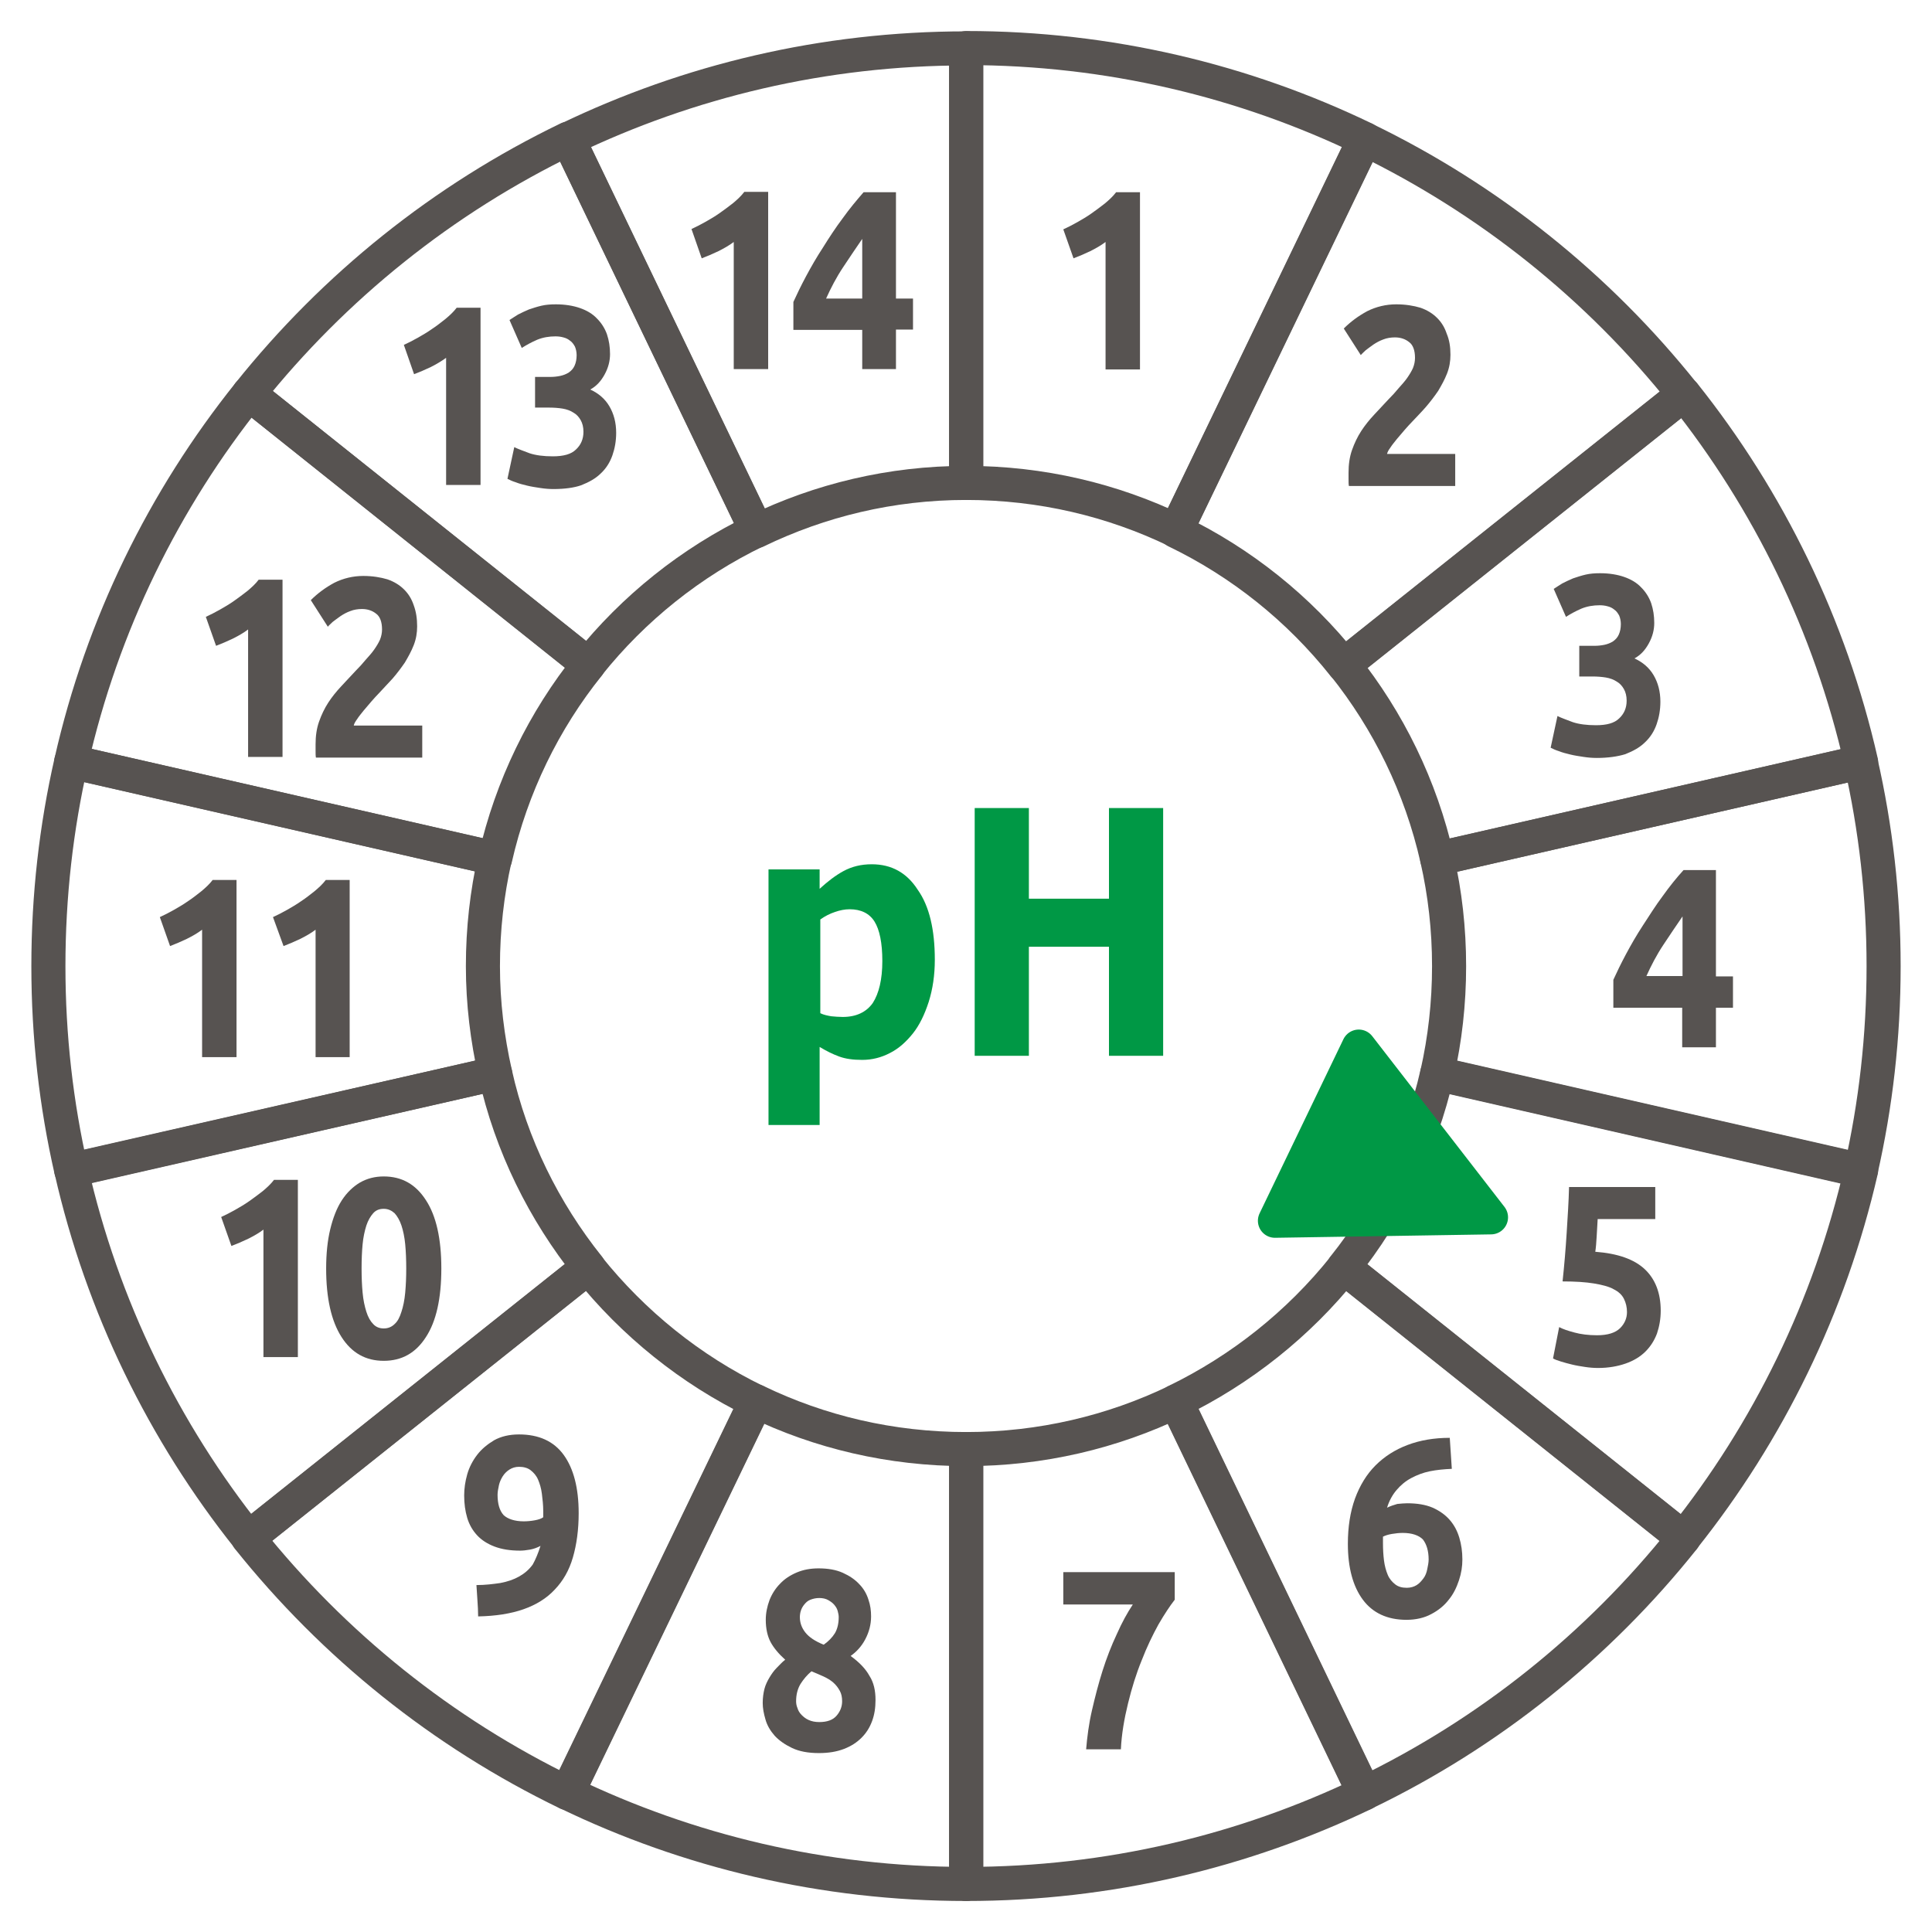 <?xml version="1.0" encoding="utf-8"?>
<!-- Generator: Adobe Illustrator 25.2.0, SVG Export Plug-In . SVG Version: 6.00 Build 0)  -->
<svg version="1.1" id="Calque_1" xmlns="http://www.w3.org/2000/svg" xmlns:xlink="http://www.w3.org/1999/xlink" x="0px" y="0px"
	 viewBox="0 0 566.9 566.9" style="enable-background:new 0 0 566.9 566.9;" xml:space="preserve">
<style type="text/css">
	.st0{fill:none;stroke:#575351;stroke-width:10;stroke-linecap:round;stroke-linejoin:round;stroke-miterlimit:10;}
	.st1{fill:#009845;}
	.st2{fill:#575351;}
	.st3{fill:#009845;stroke:#009845;stroke-width:10;stroke-linecap:round;stroke-linejoin:round;stroke-miterlimit:10;}
</style>
<g>
	<path class="st0" d="M425.2,283.5c0,10.9-1.2,21.4-3.5,31.6L546,343.5c4.4-19.3,6.7-39.4,6.7-60c0-20.6-2.3-40.6-6.7-59.9
		L421.7,252C424,262.1,425.2,272.6,425.2,283.5z"/>
	<path class="st0" d="M421.7,252l124.4-28.4c-9.1-40.1-27.2-76.9-52-108l-99.8,79.5C407.4,211.5,416.9,230.8,421.7,252z"/>
	<path class="st0" d="M400.4,40.8L345,155.8c19.3,9.3,36.1,22.8,49.3,39.4l99.8-79.5C469,84.2,437,58.5,400.4,40.8z"/>
	<path class="st0" d="M283.5,141.7c22.1,0,42.9,5,61.6,14l55.4-114.9c-35.4-17.1-75.1-26.7-117-26.7V141.7L283.5,141.7z"/>
	<path class="st0" d="M141.7,283.5c0-10.9,1.2-21.4,3.5-31.6L20.9,223.5c-4.4,19.3-6.7,39.4-6.7,60c0,20.6,2.3,40.6,6.7,59.9
		L145.3,315C143,304.8,141.7,294.3,141.7,283.5z"/>
	<path class="st0" d="M172.7,195.1L73,115.5C48.1,146.6,30,183.3,20.9,223.5l124.4,28.4C150.1,230.8,159.6,211.4,172.7,195.1z"/>
	<path class="st0" d="M222,155.7l-55.3-115C130,58.4,98.1,84.1,73,115.5l99.7,79.5C185.9,178.5,202.7,165,222,155.7z"/>
	<path class="st0" d="M283.5,141.7V14.2c-41.9,0-81.5,9.6-116.8,26.6l55.3,115C240.6,146.8,261.4,141.7,283.5,141.7z"/>
	<path class="st0" d="M145.3,315L20.9,343.3c9.1,40.1,27.2,76.9,52,108l99.8-79.5C159.6,355.4,150,336.1,145.3,315z"/>
	<path class="st0" d="M172.6,371.8l-99.8,79.5c25.1,31.4,57,57.1,93.6,74.8l55.4-114.9C202.6,401.9,185.8,388.3,172.6,371.8z"/>
	<path class="st0" d="M221.9,411.2l-55.4,114.9c35.4,17.1,75.1,26.7,117,26.7V425.2C261.4,425.2,240.5,420.2,221.9,411.2z"/>
	<path class="st0" d="M394.3,371.8l99.7,79.5c24.8-31.1,42.9-67.8,52.1-107.9L421.7,315C416.9,336.2,407.3,355.5,394.3,371.8z"/>
	<path class="st0" d="M345,411.2l55.3,115c36.6-17.6,68.6-43.3,93.7-74.8l-99.7-79.5C381.1,388.4,364.2,401.9,345,411.2z"/>
	<path class="st0" d="M283.5,425.2L283.5,425.2v127.6c41.9,0,81.5-9.6,116.9-26.6l-55.3-115C326.4,420.2,305.5,425.2,283.5,425.2z"
		/>
	<path class="st1" d="M274.3,281.6c0,4.5-0.6,8.6-1.8,12.4c-1.2,3.7-2.7,6.8-4.6,9.2c-2,2.5-4.2,4.5-6.8,5.8c-2.5,1.3-5.2,2-8.1,2
		c-2.7,0-4.9-0.3-6.8-1c-1.9-0.7-3.7-1.6-5.7-2.8v22.9h-15v-75h15v5.7c2.3-2.1,4.6-3.9,7-5.2c2.4-1.3,5.1-2,8.3-2
		c5.8,0,10.3,2.5,13.5,7.5C272.7,265.9,274.3,272.8,274.3,281.6z M258.9,282c0-5.3-0.8-9.2-2.3-11.6c-1.5-2.4-4-3.6-7.3-3.6
		c-1.4,0-2.9,0.3-4.3,0.8c-1.5,0.5-2.9,1.2-4.3,2.2v27.5c1,0.5,2.1,0.7,3.2,0.9c1.1,0.1,2.2,0.2,3.4,0.2c3.9,0,6.9-1.4,8.8-4.1
		C257.9,291.5,258.9,287.4,258.9,282z"/>
	<path class="st1" d="M341.3,309.8h-15.9v-32h-23.5v32h-15.9v-72.7h15.9v26.6h23.5v-26.6h15.9V309.8z"/>
	<g>
		<path class="st2" d="M202.9,67.2c1.3-0.6,2.7-1.3,4.1-2.1c1.4-0.8,2.8-1.6,4.2-2.6c1.3-0.9,2.6-1.9,3.9-2.9c1.2-1,2.4-2.1,3.3-3.3
			h7v52h-10.1V71c-1.3,1-2.9,1.9-4.5,2.7c-1.7,0.8-3.3,1.5-4.9,2.1L202.9,67.2z"/>
		<path class="st2" d="M262.9,56.4v31.2h5v9.1h-5v11.6H253V96.8h-20.2v-8.2c1-2.2,2.2-4.7,3.7-7.5c1.5-2.8,3.1-5.6,5-8.5
			c1.8-2.9,3.7-5.8,5.8-8.6c2-2.8,4.1-5.3,6.1-7.6H262.9z M253,70.1c-1.8,2.6-3.6,5.3-5.6,8.3c-2,3-3.6,6.1-5,9.2H253V70.1z"/>
	</g>
	<g>
		<g>
			<path class="st2" d="M312,67.3c1.3-0.6,2.7-1.3,4.1-2.1c1.4-0.8,2.8-1.6,4.2-2.6c1.3-0.9,2.6-1.9,3.9-2.9c1.2-1,2.4-2.1,3.3-3.3
				h7v52h-10.1V71c-1.3,1-2.9,1.9-4.5,2.7c-1.7,0.8-3.3,1.5-4.9,2.1L312,67.3z"/>
		</g>
	</g>
	<g>
		<path class="st2" d="M118.5,101.2c1.3-0.6,2.7-1.3,4.1-2.1c1.4-0.8,2.8-1.6,4.2-2.6c1.4-0.9,2.6-1.9,3.9-2.9
			c1.2-1,2.4-2.1,3.3-3.3h7v52h-10.1V105c-1.4,1-2.9,1.9-4.5,2.7c-1.7,0.8-3.3,1.5-4.9,2.1L118.5,101.2z"/>
		<path class="st2" d="M162.4,143.5c-1.2,0-2.5-0.1-3.8-0.3c-1.3-0.2-2.7-0.4-3.9-0.7c-1.3-0.3-2.4-0.6-3.4-1c-1-0.3-1.8-0.7-2.4-1
			l2-9.3c1.2,0.6,2.7,1.1,4.5,1.8c1.8,0.6,4.1,0.9,6.8,0.9c3.1,0,5.4-0.6,6.8-2c1.4-1.3,2.2-3,2.2-5.2c0-1.4-0.3-2.5-0.8-3.4
			c-0.5-0.9-1.2-1.7-2.1-2.2c-0.9-0.6-2-1-3.2-1.2c-1.2-0.2-2.6-0.3-3.9-0.3H157v-9h4.5c1,0,1.9-0.1,2.9-0.3c0.9-0.2,1.7-0.5,2.5-1
			c0.7-0.5,1.3-1.1,1.7-2s0.6-1.9,0.6-3.1c0-0.9-0.2-1.8-0.5-2.5c-0.4-0.7-0.8-1.3-1.4-1.7c-0.6-0.5-1.2-0.8-2-1
			c-0.7-0.2-1.5-0.3-2.3-0.3c-1.9,0-3.7,0.3-5.4,1c-1.6,0.7-3.1,1.5-4.5,2.4l-3.6-8.2c0.7-0.5,1.6-1,2.5-1.6c1-0.5,2-1,3.2-1.5
			c1.2-0.4,2.4-0.8,3.7-1.1c1.3-0.3,2.7-0.4,4.2-0.4c2.7,0,5.1,0.4,7.1,1.1c2,0.7,3.7,1.7,5,3.1c1.3,1.3,2.3,2.9,2.9,4.6
			c0.6,1.8,0.9,3.7,0.9,5.8c0,2-0.5,4-1.6,6s-2.4,3.4-4.2,4.4c2.4,1.1,4.3,2.7,5.6,4.9s2,4.8,2,7.8c0,2.4-0.4,4.6-1.1,6.6
			s-1.8,3.8-3.4,5.3c-1.5,1.5-3.5,2.6-5.8,3.5C168.5,143.1,165.7,143.5,162.4,143.5z"/>
	</g>
	<g>
		<path class="st2" d="M425.6,104.1c0,1.9-0.3,3.7-1,5.5c-0.7,1.8-1.6,3.4-2.6,5.1c-1.1,1.6-2.3,3.2-3.6,4.7s-2.7,2.9-4,4.3
			c-0.7,0.7-1.4,1.5-2.2,2.4c-0.8,0.9-1.5,1.8-2.3,2.7c-0.7,0.9-1.4,1.7-1.9,2.5c-0.6,0.8-0.9,1.4-1,1.9H427v9.4h-31.2
			c-0.1-0.5-0.1-1.2-0.1-2.1c0-0.8,0-1.4,0-1.8c0-2.4,0.3-4.6,1-6.6c0.7-2,1.6-3.9,2.7-5.6s2.4-3.3,3.8-4.8s2.8-3,4.2-4.5
			c1.1-1.1,2.1-2.2,3-3.3c0.9-1,1.8-2,2.5-3c0.7-1,1.3-2,1.7-2.9c0.4-1,0.6-2,0.6-3c0-2.2-0.6-3.8-1.7-4.6c-1.1-0.9-2.5-1.4-4.2-1.4
			c-1.2,0-2.4,0.2-3.4,0.6c-1.1,0.4-2,0.9-2.9,1.5c-0.9,0.6-1.6,1.2-2.3,1.7c-0.6,0.6-1.1,1-1.4,1.4l-5-7.8c2-2,4.3-3.7,6.9-5.1
			c2.6-1.3,5.5-2,8.5-2c2.7,0,5.1,0.4,7.1,1c2,0.7,3.6,1.7,4.9,3c1.3,1.3,2.2,2.8,2.8,4.6C425.3,99.8,425.6,101.8,425.6,104.1z"/>
	</g>
	<g>
		<path class="st2" d="M468.5,222.4c-1.2,0-2.5-0.1-3.8-0.3c-1.3-0.2-2.7-0.4-3.9-0.7c-1.3-0.3-2.4-0.6-3.4-1c-1-0.3-1.8-0.7-2.4-1
			l2-9.3c1.2,0.6,2.7,1.1,4.5,1.8c1.8,0.6,4.1,0.9,6.8,0.9c3.1,0,5.4-0.6,6.8-2c1.4-1.3,2.2-3,2.2-5.2c0-1.4-0.3-2.5-0.8-3.4
			c-0.5-0.9-1.2-1.7-2.1-2.2c-0.9-0.6-2-1-3.2-1.2c-1.2-0.2-2.6-0.3-3.9-0.3h-3.9v-9h4.5c1,0,1.9-0.1,2.9-0.3c0.9-0.2,1.7-0.5,2.5-1
			c0.7-0.5,1.3-1.1,1.7-2s0.6-1.9,0.6-3.1c0-0.9-0.2-1.8-0.5-2.5c-0.4-0.7-0.8-1.3-1.4-1.7c-0.6-0.5-1.2-0.8-2-1
			c-0.7-0.2-1.5-0.3-2.3-0.3c-1.9,0-3.7,0.3-5.4,1c-1.6,0.7-3.1,1.5-4.5,2.4l-3.6-8.2c0.7-0.5,1.6-1,2.5-1.6c1-0.5,2-1,3.2-1.5
			c1.2-0.4,2.4-0.8,3.7-1.1c1.3-0.3,2.7-0.4,4.2-0.4c2.7,0,5.1,0.4,7.1,1.1c2,0.7,3.7,1.7,5,3.1c1.3,1.3,2.3,2.9,2.9,4.6
			c0.6,1.8,0.9,3.7,0.9,5.8c0,2-0.5,4-1.6,6s-2.4,3.4-4.2,4.4c2.4,1.1,4.3,2.7,5.6,4.9s2,4.8,2,7.8c0,2.4-0.4,4.6-1.1,6.6
			s-1.8,3.8-3.4,5.3c-1.5,1.5-3.5,2.6-5.8,3.5C474.6,222,471.8,222.4,468.5,222.4z"/>
	</g>
	<g>
		<path class="st2" d="M60.4,181c1.3-0.6,2.7-1.3,4.1-2.1c1.4-0.8,2.8-1.6,4.2-2.6c1.3-0.9,2.6-1.9,3.9-2.9c1.2-1,2.4-2.1,3.3-3.3h7
			v52H72.8v-37.4c-1.3,1-2.9,1.9-4.5,2.7c-1.7,0.8-3.3,1.5-4.9,2.1L60.4,181z"/>
		<path class="st2" d="M122.4,183.8c0,1.9-0.3,3.7-1,5.5c-0.7,1.8-1.6,3.4-2.6,5.1c-1.1,1.6-2.3,3.2-3.6,4.7c-1.4,1.5-2.7,2.9-4,4.3
			c-0.7,0.7-1.4,1.5-2.2,2.4c-0.8,0.9-1.5,1.8-2.3,2.7c-0.7,0.9-1.4,1.7-1.9,2.5c-0.6,0.8-0.9,1.4-1,1.9h20.1v9.4H92.7
			c-0.1-0.5-0.1-1.2-0.1-2.1c0-0.8,0-1.4,0-1.8c0-2.4,0.3-4.6,1-6.6c0.7-2,1.6-3.9,2.7-5.6s2.4-3.3,3.8-4.8c1.4-1.5,2.8-3,4.2-4.5
			c1.1-1.1,2.1-2.2,3-3.3c0.9-1,1.8-2,2.5-3s1.3-2,1.7-2.9c0.4-1,0.6-2,0.6-3c0-2.2-0.6-3.8-1.7-4.6c-1.1-0.9-2.5-1.4-4.2-1.4
			c-1.2,0-2.4,0.2-3.4,0.6c-1.1,0.4-2,0.9-2.9,1.5c-0.9,0.6-1.6,1.2-2.3,1.7c-0.6,0.6-1.1,1-1.4,1.4l-5-7.8c2-2,4.3-3.7,6.9-5.1
			c2.6-1.3,5.5-2,8.5-2c2.7,0,5.1,0.4,7.1,1c2,0.7,3.6,1.7,4.9,3c1.3,1.3,2.2,2.8,2.8,4.6C122.1,179.5,122.4,181.5,122.4,183.8z"/>
	</g>
	<g>
		<path class="st2" d="M503.5,255.3v31.2h5v9.2h-5v11.6h-9.9v-11.6h-20.2v-8.2c1-2.2,2.2-4.7,3.7-7.5c1.5-2.8,3.1-5.6,5-8.5
			s3.7-5.8,5.8-8.6c2-2.8,4-5.3,6.1-7.6H503.5z M493.7,268.9c-1.8,2.6-3.6,5.3-5.6,8.3c-2,3-3.6,6.1-5,9.2h10.6V268.9z"/>
	</g>
	<g>
		<path class="st2" d="M477.4,385c0-1.4-0.3-2.7-0.9-3.9s-1.6-2.1-3-2.8c-1.4-0.8-3.4-1.3-5.8-1.7c-2.4-0.4-5.5-0.6-9.2-0.6
			c0.5-4.7,0.9-9.4,1.2-14.2c0.3-4.8,0.6-9.3,0.7-13.5h25.3v9.4h-16.9c-0.1,1.8-0.2,3.5-0.3,5.2c-0.1,1.7-0.2,3.1-0.4,4.4
			c6.6,0.5,11.4,2.2,14.5,5.1c3.1,2.9,4.7,7,4.7,12.2c0,2.4-0.4,4.6-1.1,6.7c-0.8,2.1-1.9,3.8-3.4,5.3c-1.5,1.5-3.5,2.7-5.8,3.5
			c-2.3,0.8-5,1.3-8.1,1.3c-1.2,0-2.5-0.1-3.8-0.3c-1.3-0.2-2.6-0.4-3.8-0.7c-1.2-0.3-2.4-0.6-3.3-0.9c-1-0.3-1.8-0.6-2.3-0.9
			l1.8-9.2c1.1,0.6,2.6,1.1,4.5,1.6c1.8,0.5,4.1,0.8,6.6,0.8c3.1,0,5.4-0.7,6.8-2.1C476.7,388.4,477.4,386.8,477.4,385z"/>
	</g>
	<g>
		<path class="st2" d="M412.9,441.1c2.9,0,5.4,0.4,7.5,1.3c2,0.9,3.7,2.1,5,3.6c1.3,1.5,2.2,3.2,2.8,5.2c0.6,2,0.9,4.1,0.9,6.4
			c0,2-0.3,4-1,6.1c-0.7,2.1-1.6,4-3,5.7c-1.3,1.7-3,3.1-5.1,4.2c-2,1.1-4.5,1.7-7.3,1.7c-5.6,0-9.9-2-12.8-5.9
			c-2.9-3.9-4.4-9.4-4.4-16.4c0-5,0.7-9.4,2.1-13.3c1.4-3.8,3.4-7.1,6-9.7c2.6-2.6,5.7-4.6,9.4-6c3.7-1.4,7.8-2.1,12.4-2.1
			c0.1,1.6,0.2,3.1,0.3,4.5c0.1,1.5,0.2,3,0.3,4.6c-2.3,0.1-4.4,0.3-6.4,0.7c-2,0.4-3.8,1.1-5.5,2s-3.1,2.1-4.3,3.5
			c-1.2,1.4-2.2,3.2-2.8,5.2c1-0.5,2-0.8,3-1.1C411.1,441.2,412,441.1,412.9,441.1z M411.6,449.8c-1,0-2,0.1-3.2,0.3s-2,0.5-2.6,0.8
			c0,0.2,0,0.5,0,0.9c0,0.4,0,0.8,0,1c0,1.8,0.1,3.5,0.3,5.1c0.2,1.6,0.6,3,1.1,4.2c0.5,1.2,1.3,2.1,2.2,2.8c0.9,0.7,2,1,3.4,1
			c1.1,0,2.1-0.3,2.9-0.8c0.8-0.5,1.4-1.2,2-2s0.9-1.7,1.1-2.7c0.2-1,0.4-1.9,0.4-2.8c0-2.5-0.6-4.5-1.7-5.9
			C416.3,450.5,414.3,449.8,411.6,449.8z"/>
	</g>
	<g>
		<path class="st2" d="M318.7,513.3c0.3-3.6,0.8-7.5,1.7-11.4c0.9-3.9,1.9-7.8,3.1-11.6c1.2-3.8,2.6-7.4,4.2-10.8
			c1.5-3.4,3.1-6.3,4.7-8.7H312v-9.5h32.7v8.1c-1.4,1.8-3,4.2-4.8,7.3c-1.7,3.1-3.4,6.6-4.9,10.5c-1.6,3.9-2.9,8.1-4,12.6
			s-1.9,9-2.1,13.5H318.7z"/>
	</g>
	<g>
		<path class="st2" d="M256.9,498.8c0,2.3-0.3,4.3-1,6.2c-0.7,1.9-1.7,3.5-3.1,4.9c-1.4,1.4-3.1,2.5-5.2,3.3s-4.5,1.2-7.3,1.2
			c-3.2,0-5.8-0.5-7.9-1.5c-2.1-1-3.8-2.2-5.1-3.6c-1.3-1.5-2.2-3-2.7-4.8c-0.5-1.7-0.8-3.3-0.8-4.8c0-1.5,0.2-2.9,0.5-4.1
			s0.9-2.4,1.5-3.4c0.6-1,1.3-2,2.1-2.8s1.6-1.7,2.5-2.4c-1.9-1.7-3.4-3.5-4.3-5.2c-0.9-1.7-1.4-3.9-1.4-6.5c0-2,0.4-3.9,1.1-5.8
			c0.7-1.8,1.8-3.5,3.1-4.8c1.3-1.4,3-2.5,4.9-3.3c1.9-0.8,4-1.2,6.4-1.2c2.7,0,5.1,0.4,7.1,1.3c2,0.9,3.6,2,4.8,3.3
			c1.3,1.3,2.2,2.9,2.7,4.5c0.6,1.7,0.8,3.3,0.8,5c0,2.4-0.6,4.6-1.7,6.7c-1.1,2.1-2.6,3.7-4.3,4.9c2.6,1.9,4.4,3.8,5.5,5.8
			C256.4,493.7,256.9,496.1,256.9,498.8z M233.6,499.2c0,0.6,0.1,1.3,0.4,2c0.2,0.7,0.6,1.4,1.2,2s1.2,1.1,2.1,1.5
			c0.9,0.4,1.9,0.6,3.1,0.6c2.3,0,4-0.6,5.1-1.9s1.6-2.7,1.6-4.2c0-1.2-0.2-2.2-0.7-3.1s-1.1-1.7-1.9-2.4c-0.8-0.7-1.8-1.3-2.9-1.8
			c-1.1-0.5-2.3-1-3.5-1.5c-1.3,1.1-2.3,2.3-3.2,3.7C234,495.6,233.6,497.3,233.6,499.2z M246.1,474.5c0-0.5-0.1-1.1-0.3-1.8
			s-0.5-1.2-1-1.8s-1.1-1-1.8-1.4c-0.7-0.4-1.6-0.6-2.6-0.6c-1,0-1.8,0.2-2.6,0.5s-1.3,0.8-1.8,1.4c-0.5,0.6-0.8,1.2-1,1.8
			c-0.2,0.6-0.3,1.3-0.3,1.9c0,1.6,0.5,3.1,1.6,4.5c1.1,1.4,2.9,2.6,5.4,3.6c1.4-1,2.5-2.1,3.3-3.4
			C245.7,478,246.1,476.4,246.1,474.5z"/>
	</g>
	<g>
		<path class="st2" d="M158.6,453.6c-0.9,0.5-2,0.9-3.1,1.1c-1.1,0.2-2.1,0.3-2.9,0.3c-2.9,0-5.4-0.4-7.5-1.2
			c-2.1-0.8-3.8-1.9-5.1-3.3c-1.3-1.4-2.3-3.1-2.9-5.1c-0.6-2-0.9-4.2-0.9-6.6c0-2,0.3-4.1,0.9-6.2s1.6-4,2.9-5.7
			c1.3-1.7,3-3.1,5-4.3c2-1.1,4.4-1.7,7.3-1.7c5.8,0,10.2,2,13.1,6c2.9,4,4.4,9.7,4.4,17.1c0,4.9-0.6,9.2-1.7,13s-2.9,6.9-5.3,9.4
			c-2.4,2.6-5.5,4.5-9.2,5.8c-3.7,1.3-8.2,2-13.3,2.1c0-1.6-0.1-3.1-0.2-4.6c-0.1-1.5-0.2-3-0.3-4.6c2.6,0,4.9-0.3,7-0.6
			c2.1-0.4,3.9-1,5.5-1.9c1.6-0.9,2.9-2,4-3.5C157.1,457.7,157.9,455.8,158.6,453.6z M153.7,446.4c1,0,2.1-0.1,3.2-0.3
			c1.1-0.2,2-0.5,2.5-0.9v-0.7c0-0.2,0-0.4,0-0.6c0-0.2,0-0.4,0-0.5c0-1.8-0.2-3.5-0.4-5.1c-0.2-1.6-0.6-2.9-1.1-4.1
			c-0.5-1.2-1.3-2.1-2.2-2.8c-0.9-0.7-2.1-1-3.4-1c-1.1,0-2,0.3-2.8,0.8c-0.8,0.5-1.5,1.2-2,2c-0.5,0.8-0.9,1.7-1.1,2.6
			c-0.2,1-0.4,1.9-0.4,2.8c0,2.7,0.6,4.7,1.8,6C149,445.7,151,446.4,153.7,446.4z"/>
	</g>
	<g>
		<path class="st2" d="M64.9,357.1c1.3-0.6,2.7-1.3,4.1-2.1c1.4-0.8,2.8-1.6,4.2-2.6c1.3-0.9,2.6-1.9,3.9-2.9c1.2-1,2.4-2.1,3.3-3.3
			h7v52H77.3v-37.4c-1.3,1-2.9,1.9-4.5,2.7c-1.7,0.8-3.3,1.5-4.9,2.1L64.9,357.1z"/>
		<path class="st2" d="M129.5,372.2c0,8.8-1.5,15.5-4.5,20.1c-3,4.7-7.1,7-12.4,7c-5.3,0-9.4-2.3-12.4-7c-3-4.7-4.5-11.4-4.5-20.1
			c0-4.3,0.4-8.2,1.2-11.5c0.8-3.3,1.9-6.2,3.4-8.5c1.5-2.3,3.3-4,5.3-5.2c2.1-1.2,4.4-1.8,7-1.8c5.3,0,9.4,2.3,12.4,7
			C128,356.8,129.5,363.5,129.5,372.2z M119.2,372.2c0-2.6-0.1-5-0.3-7.1c-0.2-2.1-0.6-4-1.1-5.5c-0.5-1.5-1.2-2.7-2-3.6
			c-0.9-0.8-1.9-1.3-3.2-1.3s-2.3,0.4-3.1,1.3c-0.8,0.9-1.5,2.1-2,3.6c-0.5,1.6-0.9,3.4-1.1,5.5c-0.2,2.1-0.3,4.5-0.3,7.1
			c0,2.6,0.1,5,0.3,7.1c0.2,2.2,0.6,4,1.1,5.6c0.5,1.6,1.2,2.8,2,3.6c0.8,0.9,1.9,1.3,3.1,1.3s2.3-0.4,3.2-1.3c0.9-0.8,1.5-2,2-3.6
			c0.5-1.5,0.9-3.4,1.1-5.6C119.1,377.1,119.2,374.8,119.2,372.2z"/>
	</g>
	<g>
		<path class="st2" d="M46.9,269.1c1.3-0.6,2.7-1.3,4.1-2.1c1.4-0.8,2.8-1.6,4.2-2.6c1.4-0.9,2.6-1.9,3.9-2.9c1.2-1,2.4-2.1,3.3-3.3
			h7v52H59.3v-37.4c-1.3,1-2.9,1.9-4.5,2.7c-1.7,0.8-3.3,1.5-4.9,2.1L46.9,269.1z"/>
		<path class="st2" d="M80.1,269.1c1.3-0.6,2.7-1.3,4.1-2.1c1.4-0.8,2.8-1.6,4.2-2.6c1.4-0.9,2.6-1.9,3.9-2.9c1.2-1,2.4-2.1,3.3-3.3
			h7v52H92.6v-37.4c-1.3,1-2.9,1.9-4.5,2.7c-1.7,0.8-3.3,1.5-4.9,2.1L80.1,269.1z"/>
	</g>
</g>
<polygon class="st3" points="374.1,358.2 437.5,357.2 398.7,307.1 "/>
</svg>
